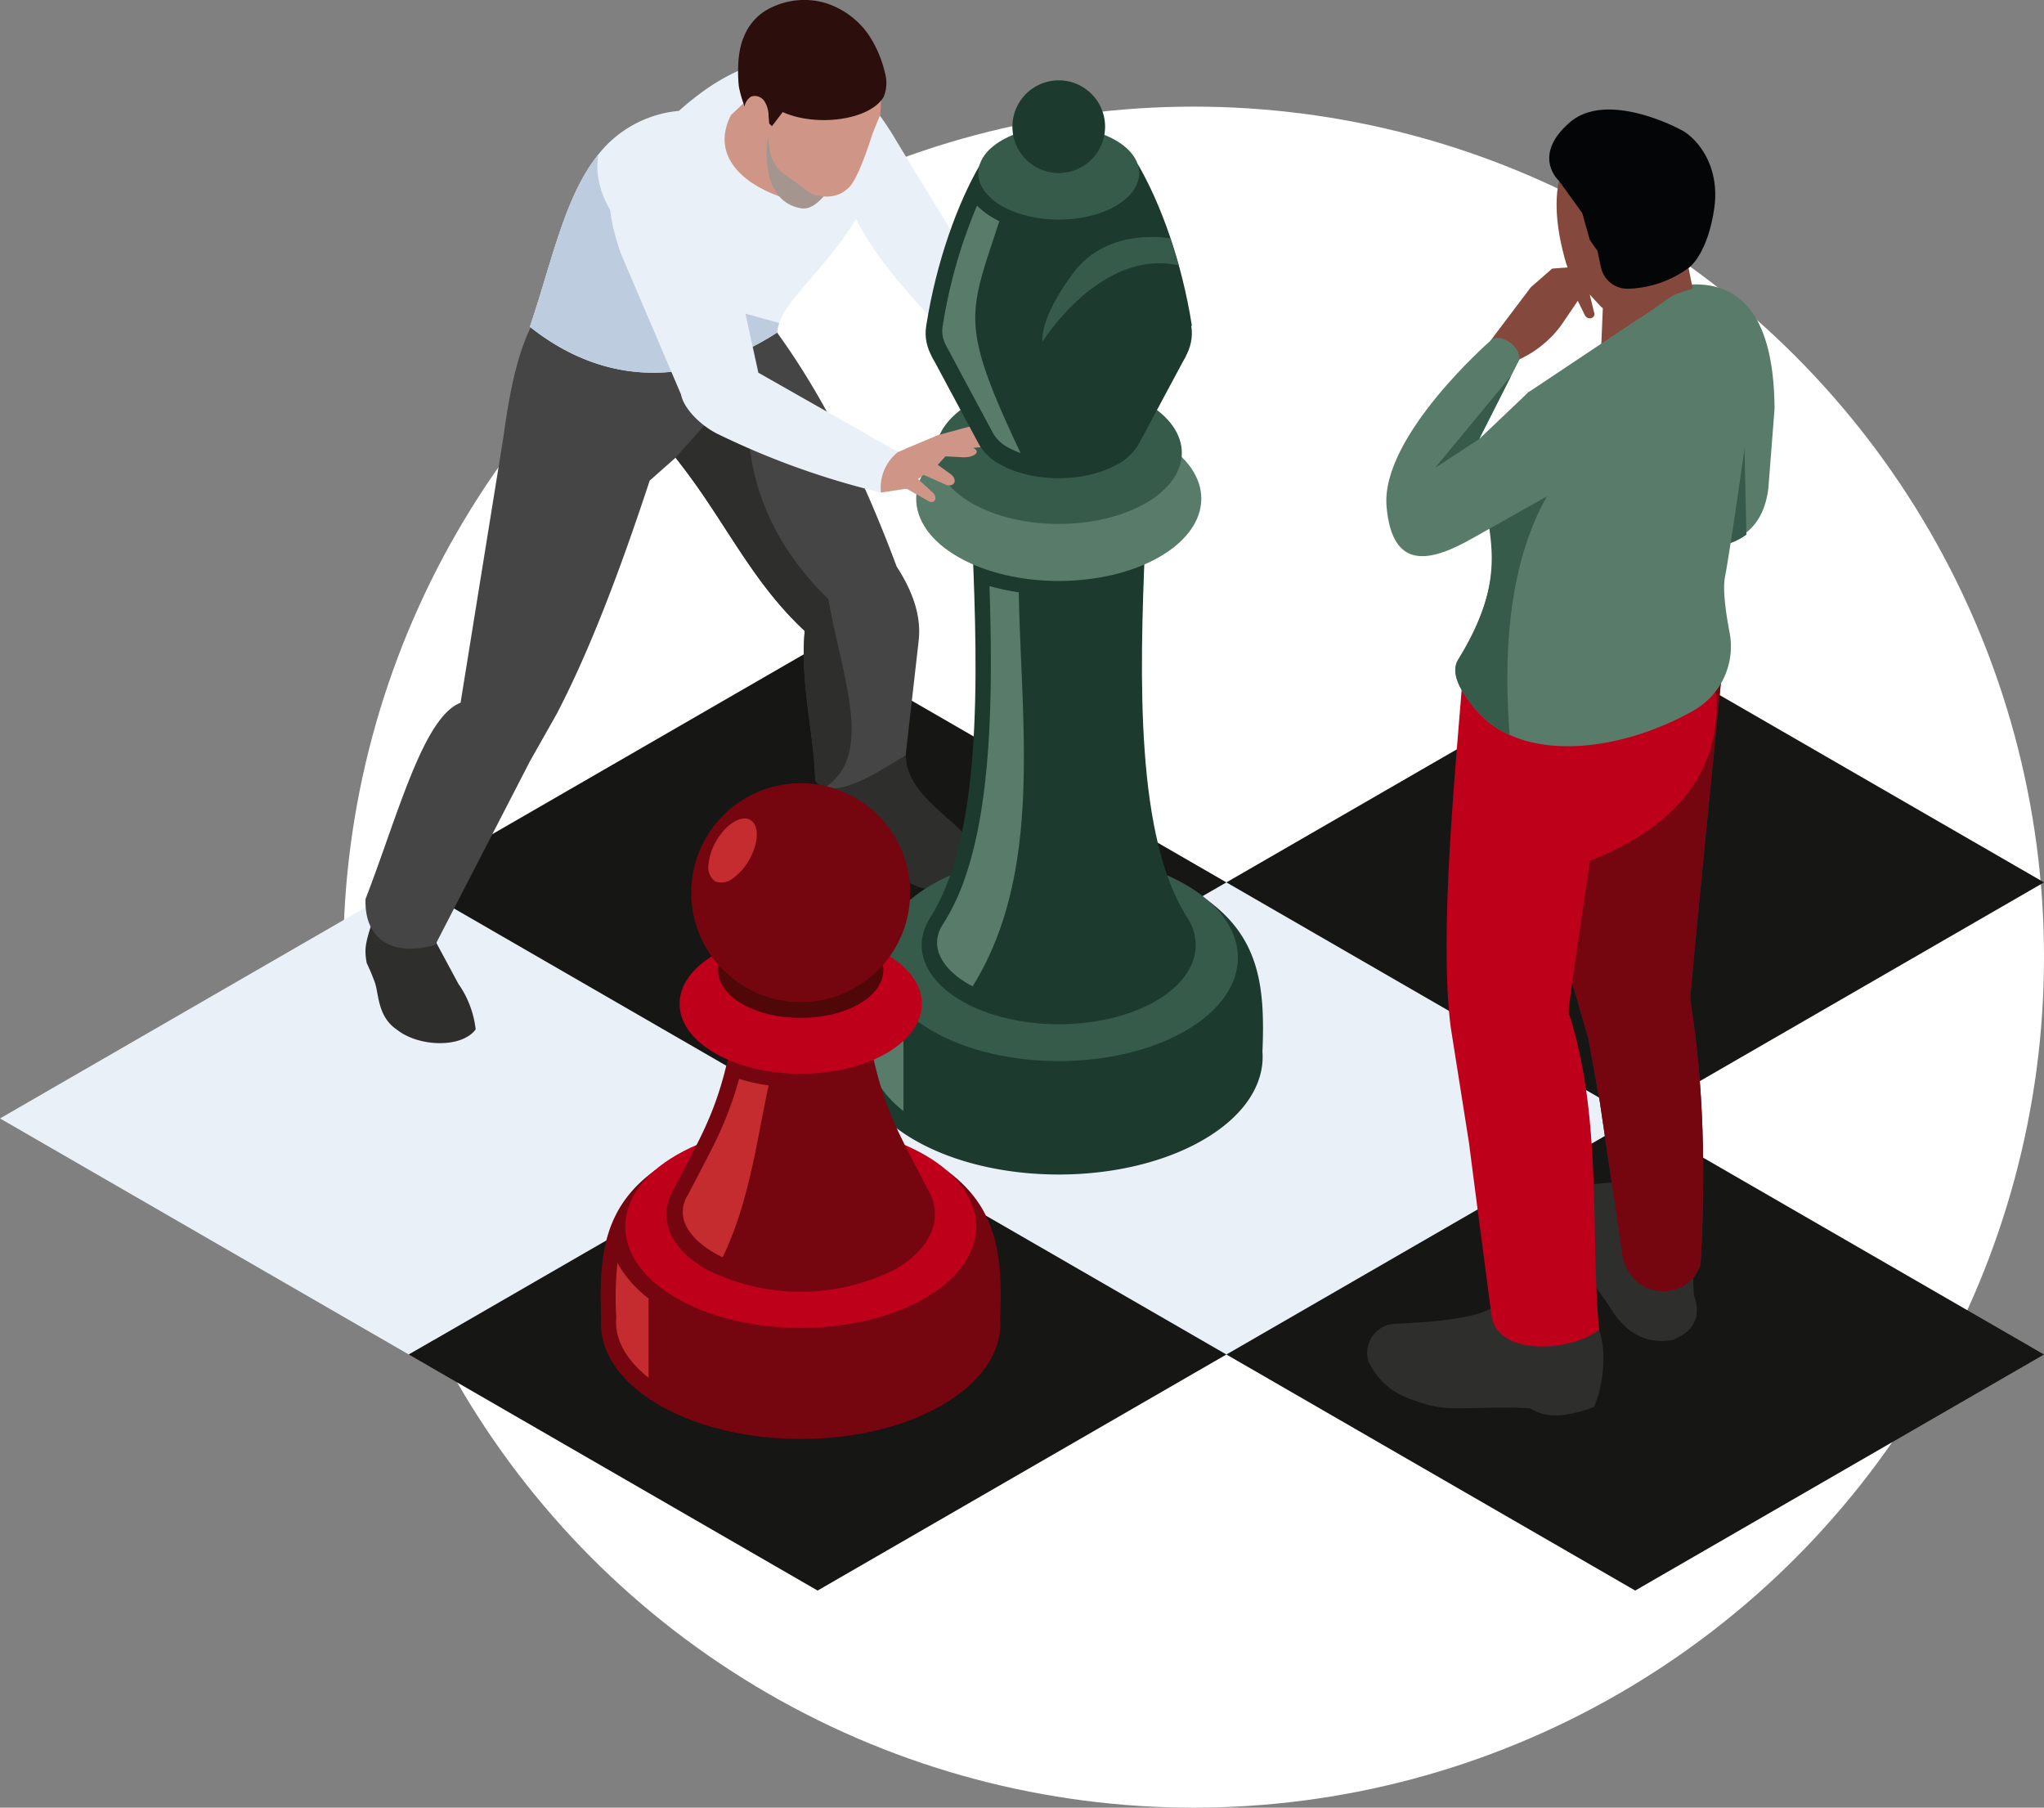 <?xml version="1.0" standalone="no"?>
<!DOCTYPE svg PUBLIC "-//W3C//DTD SVG 1.1//EN" 
  "http://www.w3.org/Graphics/SVG/1.1/DTD/svg11.dtd">
<svg id="Governance" xmlns="http://www.w3.org/2000/svg" xmlns:xlink="http://www.w3.org/1999/xlink" width="312.56" height="276.376" viewBox="0 0 312.56 276.376">
  <rect x="0" y="0" width="312.56" height="276.376" fill="#808080" stroke="none"/>
  <defs>
    <clipPath id="clip-path">
      <rect id="Rectangle_138" data-name="Rectangle 138" width="312.56" height="243.184" fill="none"/>
    </clipPath>
    <clipPath id="clip-path-3">
      <rect id="Rectangle_136" data-name="Rectangle 136" width="12.717" height="11.097" fill="none"/>
    </clipPath>
    <clipPath id="clip-path-4">
      <path id="Path_559" data-name="Path 559" d="M137.207,24.294s-1.716,9.9,5.076,11.064c3.789.652,7.448-8.91,7.448-8.91Z" transform="translate(-137.014 -24.294)" fill="none"/>
    </clipPath>
    <linearGradient id="linear-gradient" x1="-6.581" y1="12.377" x2="-6.532" y2="12.377" gradientUnits="objectBoundingBox">
      <stop offset="0" stop-color="#fff"/>
      <stop offset="0.062" stop-color="#f6f5f5"/>
      <stop offset="0.713" stop-color="#a4958f"/>
      <stop offset="1" stop-color="#a4958f"/>
    </linearGradient>
  </defs>
  <ellipse id="Ellipse_3" data-name="Ellipse 3" cx="130.037" cy="130.037" rx="130.037" ry="130.037" transform="translate(52.487 16.303)" fill="#fff"/>
  <g id="Group_215" data-name="Group 215">
    <g id="Group_214" data-name="Group 214" clip-path="url(#clip-path)">
      <path id="Path_530" data-name="Path 530" d="M146.118,193.762l62.512-36.092,62.512,36.092L208.63,229.854Z" transform="translate(-21.094 -22.762)" fill="#eaf0f8"/>
      <path id="Path_531" data-name="Path 531" d="M0,193.762l62.512,36.092,62.513-36.092L62.512,157.672Z" transform="translate(0 -22.762)" fill="#eaf0f8"/>
      <path id="Path_532" data-name="Path 532" d="M73.059,151.582l62.512-36.092,62.512,36.092-62.512,36.092Z" transform="translate(-10.547 -16.672)" fill="#161615"/>
      <path id="Path_533" data-name="Path 533" d="M219.177,235.943l62.512,36.091L344.2,235.943l-62.513-36.092Z" transform="translate(-31.641 -28.851)" fill="#161615"/>
      <path id="Path_534" data-name="Path 534" d="M219.177,151.582l62.512,36.091L344.2,151.582,281.689,115.49Z" transform="translate(-31.641 -16.672)" fill="#161615"/>
      <path id="Path_535" data-name="Path 535" d="M73.059,235.943l62.512,36.091,62.512-36.091-62.512-36.092Z" transform="translate(-10.547 -28.851)" fill="#161615"/>
      <g id="Group_213" data-name="Group 213">
        <g id="Group_212" data-name="Group 212" clip-path="url(#clip-path)">
          <path id="Path_536" data-name="Path 536" d="M314.083,69.8l-.955,12.219c-.425,3.417-1.775,5.55-3.549,6.875-3.018,2.279-7.28,2.216-10.373,2.32a17.372,17.372,0,0,0-2.321.187l-.94-13.917,5.476-26.659c9.492-.308,12.571,7.939,12.662,18.976" transform="translate(-42.723 -7.336)" fill="#597b6a"/>
          <path id="Path_537" data-name="Path 537" d="M310.362,92.229c-3.018,2.278-7.281,2.216-10.374,2.319V86.678l9.931-14.017Z" transform="translate(-43.307 -10.489)" fill="#375b4b"/>
          <path id="Path_538" data-name="Path 538" d="M283.225,53.753l-1.7-1.844.658,2.7a.612.612,0,0,1-.159.773.787.787,0,0,1-1.047-.059.879.879,0,0,1-.211-.284L279.7,52.868l-1.341,1.984-1.234,1.81a16.61,16.61,0,0,1-6.333,5.147L268.5,64.9l-2.293.466.131-6.381,6.191-8.2,1.538-1.337,1.71-1.5,3.607-.276,3,2.137,1.958,3.035c.5,1-.491,1.6-1.111.913" transform="translate(-38.43 -6.881)" fill="#84483c"/>
          <path id="Path_539" data-name="Path 539" d="M284.208,211.389c-5.669,1.178-6.58,5.593-4.419,9.427l6.383,9.035c2.4,4.163,5.613,6.118,9.821,5.414,3.78-1.56,4.291-4.05,3.24-6.985l-.211-6.268-3.816-11.606Z" transform="translate(-40.236 -30.375)" fill="#2e2e2d"/>
          <path id="Path_540" data-name="Path 540" d="M299.716,210.433c-1.768,6.01-11.33,5.794-12.1-2.243l-3.3-22.464c0-.018-1.763-9.756-1.763-9.756l-6.416-22.106-1.39-5.787,4.534-27.925,23.781-1.094s-4.92,49.056-4.937,50.976c2.122,13.081,2.35,26.657,1.59,40.4" transform="translate(-39.663 -17.188)" fill="#18354b"/>
          <path id="Path_541" data-name="Path 541" d="M299.716,210.433c-1.768,6.01-11.33,5.794-12.1-2.243l-3.3-22.464c0-.018-1.763-9.756-1.763-9.756l-6.416-22.106-1.39-5.787,4.534-27.925,23.781-1.094s-4.92,49.056-4.937,50.976c2.122,13.081,2.35,26.657,1.59,40.4" transform="translate(-39.663 -17.188)" fill="#75060f"/>
          <path id="Path_542" data-name="Path 542" d="M279.113,233.97c2.3,3.869,1.241,10.328-.112,13.255-4,1.505-7.353,1.8-9.683.21-7.565-.453-11.8.558-15.687-.548-4.139-1.176-6.961-2.421-9.078-6.556a4.472,4.472,0,0,1,3.677-5.817c6.284-.258,11.926-.772,15-2.313l5.367-9.806,9.743,7.681Z" transform="translate(-35.267 -32.105)" fill="#2e2e2d"/>
          <path id="Path_543" data-name="Path 543" d="M280.427,148.22c-.264,2.341-3.3,21.817-3.23,23.2,5.176,15.958,3.3,33.62,4.647,48.521-4.514,3.387-15.381,4-16.426-2.053l-2.413-18.419c-.012-.12-.049-.372-.049-.372l-.084-.661-.924-7.156-2.774-17.542c-1.981-15.009,1.153-43.658,1.981-55.978L284.594,115a.747.747,0,0,0,.025.324,1,1,0,0,0,.048.18c.936,3.086,14.961,4.263,15.117,7.5.3,6.64-1.26,18.046-19.211,25.155-.049.024-.1.036-.145.06" transform="translate(-37.322 -16.601)" fill="#bf001b"/>
          <path id="Path_544" data-name="Path 544" d="M286,62l.74-17.684,11.284-5.168,2.853,14.431Z" transform="translate(-41.288 -5.651)" fill="#84483c"/>
          <path id="Path_545" data-name="Path 545" d="M301.323,95.647c-.362,1.877.108,5.332.708,8.474a11.249,11.249,0,0,1-5.454,11.887c-8.7,4.973-20.217,7.359-28.18,3.759a14.643,14.643,0,0,1-5.521-4.259c-1.615-2.037-3.686-4.978-2.341-7.2,10.02-16.573,1.954-21.536,4.86-29.891,1.615-4.65,3.577-8.485,5.83-11.005l16.745-11.178c5.9-3.651,3.7-3.344,9.167-4.921,8.178-.669,10.923,13.153,7.215,24.437,0,0-2.256,15.9-3.031,19.9" transform="translate(-37.549 -7.404)" fill="#597b6a"/>
          <path id="Path_546" data-name="Path 546" d="M286.811,49.268l-2.953-1.277a7.541,7.541,0,0,1-4.247-4.806c-1.135-3.877-2.381-10.2-.3-14.786,3.216-7.081,7.589-8.661,14.548-6.143s9.577,7.772,7.441,15.473-4.087,6.637-4.087,6.637Z" transform="translate(-40.16 -3.051)" fill="#84483c"/>
          <path id="Path_547" data-name="Path 547" d="M278.376,30.483l3.549,4.924,1.148,4.085,1.178,1.7.531,2.493A4.153,4.153,0,0,0,289,46.97a16.429,16.429,0,0,0,9.182-3.187s2.779-1.808,3.888-8.846-2.909-11.083-4.8-12.129-11.91-5.9-17.256-1.265c-5.926,5.133-1.643,8.94-1.643,8.94" transform="translate(-39.971 -2.826)" fill="#040506"/>
          <path id="Path_548" data-name="Path 548" d="M276.745,83.884c-6.822,8.822-9.768,22.123-8.35,40.459a14.656,14.656,0,0,1-5.462-4.183c-1.667-2.075-3.8-5.112-2.4-7.372,9.814-15.776,1.961-21.466,4.857-29.8Z" transform="translate(-37.545 -11.981)" fill="#375b4b"/>
          <path id="Path_549" data-name="Path 549" d="M269.444,68.72l-7.494,7.127,6.177-12.206c.051-2.431-3.477-4.116-4.454-2.822,0,0-16.81,14.654-15.88,25.337.868,9.96,6.8,8.473,13.239,4.8l13.5-7.6c7.628-5.123,5.99-20.61-5.093-14.637" transform="translate(-35.766 -8.715)" fill="#597b6a"/>
          <path id="Path_550" data-name="Path 550" d="M263.207,76.822l-6.747,4.413L268.117,67.12Z" transform="translate(-37.023 -9.69)" fill="#375b4b"/>
          <path id="Path_551" data-name="Path 551" d="M143.1,33.2c2.587-1.8,5.412-1.239,7.809.9,2.124,5.229,6.9,11.055,12.556,17.079,2.275,5.948,6.191,11.231,11.055,16.13l5.549-2.488a108.377,108.377,0,0,0-9.641-20.348l-12.55-20.6c-2.555-4.35-5.3-7.962-8.606-9.441Z" transform="translate(-20.658 -2.083)" fill="#eaf0f8"/>
          <path id="Path_552" data-name="Path 552" d="M66.2,164.41c-.893,2.861-1.073,3.693-.7,5.814a31.3,31.3,0,0,1,1.318,3.178c.548,1.916.465,5.117,3.316,7.031,3.4,2.684,9.965,2.807,12.032-.054a15.035,15.035,0,0,0-2.646-6.971l-3.336-6.2L76.4,161.4l-9.579-2.1Z" transform="translate(-9.43 -22.996)" fill="#2e2e2d"/>
          <path id="Path_553" data-name="Path 553" d="M151.369,133.37c-1.109,2.841-3.557,6.064-2.042,8.685,0,0,3.133,1.532,4.152,3.8,1.663,3.7,5.2,6.434,6.526,7.4,5.416,3.958,12.7-1.36,11.62-3.521-2.684-5.355-10.121-8.123-11.483-14.174l-.681-5.445-8.167-.756Z" transform="translate(-21.488 -18.675)" fill="#2e2e2d"/>
          <path id="Path_554" data-name="Path 554" d="M115.005,71.847q2.417,3.186,4.9,6.277c.23.282.45.575.669.868,6.937,8.871,10.922,18.035,19.082,25.63-.7,8.234,1.46,15.876,1.606,22.739a2.138,2.138,0,0,0,1.485,1.224c3.421.857,8.783-2.842,12.34-4.923l1.987-17.491c.388-3.275-.491-6.978-3.358-11.393-5.566-14.907-12.136-27.953-20.16-38.268Z" transform="translate(-16.602 -8.158)" fill="#464545"/>
          <path id="Path_555" data-name="Path 555" d="M126.384,56.516c-.083.219-.166.442-.258.661a68.622,68.622,0,0,1-5.214,10.35,77.355,77.355,0,0,1-6.433,9.071l-5.7,5.039c-4.417,13.4-9.062,25.787-14.241,35.712l-4.088,7.23-14.46,28.044c-6.353,1.828-10.867-.649-10.665-7.011.858-2.213,1.682-4.5,2.488-6.765,3.852-10.832,7.309-21.419,12.046-23.25l6.573-40.751c.955-7.116,2.3-13.6,4.894-18.04,12.19,6.524,25.345,6.6,34.261.3.267-.193.535-.385.793-.587" transform="translate(-9.43 -8.159)" fill="#464545"/>
          <path id="Path_556" data-name="Path 556" d="M120.727,79.591c.23.282.45.576.669.868,6.937,8.871,10.922,18.035,19.082,25.631-.7,8.233,1.459,15.876,1.605,22.739a2.137,2.137,0,0,0,1.485,1.224c7.637-5.1,2.6-16.87.529-28.827-10.148-9.938-13.777-21.54-11.759-34.554Z" transform="translate(-17.428 -9.625)" fill="#2e2e2d"/>
          <path id="Path_557" data-name="Path 557" d="M147.565,26.924c-1.876,11.27-12.751,18.351-14.736,23.955a5.273,5.273,0,0,0-.307,1.459c-13.172,8.466-26.409,8.2-37.828-.876,3.378-9.951,5.324-19.95,10.464-26.335a17.742,17.742,0,0,1,12.322-6.673c7.8-6.937,16.664-10.959,28.92-5.552Z" transform="translate(-13.67 -1.501)" fill="#eaf0f8"/>
          <path id="Path_558" data-name="Path 558" d="M134.7,15.887,130.461,19.9c-2.994,5.915,1.391,10.24,7.376,12.414,3.4-.447,5.192-3.146,6.938-5.915Z" transform="translate(-18.694 -2.293)" fill="#cf9687"/>
          <g id="Group_211" data-name="Group 211" transform="translate(117.234 20.787)" style="mix-blend-mode: multiply;isolation: isolate">
            <g id="Group_210" data-name="Group 210">
              <g id="Group_209" data-name="Group 209" clip-path="url(#clip-path-3)">
                <g id="Group_208" data-name="Group 208" transform="translate(0 0)">
                  <g id="Group_207" data-name="Group 207" clip-path="url(#clip-path-4)">
                    <rect id="Rectangle_135" data-name="Rectangle 135" width="17.346" height="18.227" transform="matrix(0.511, -0.86, 0.86, 0.511, -6.667, 8.661)" fill="url(#linear-gradient)"/>
                  </g>
                </g>
              </g>
            </g>
          </g>
          <path id="Path_560" data-name="Path 560" d="M136.722,21l.253,2.026a5.5,5.5,0,0,0,2.21,3.758L143.4,29.87c2.312.732,4.29.492,5.806-1.1s3.506-8.106,3.506-8.106l1.2-2.958c.342-4.593,0-8.717-2.629-11.282-3.733-5.283-8.376-5.848-13.474-4.054a9.911,9.911,0,0,0-4.163,6.463v7.23Z" transform="translate(-19.295 -0.21)" fill="#cf9687"/>
          <path id="Path_561" data-name="Path 561" d="M133.4,15.857l3.688,3.432,1.644-2.154c5.075,2.3,13.327,1.277,15.445-2.338a5.572,5.572,0,0,0,.2-3.6,17.7,17.7,0,0,0-2.575-5.971A12.664,12.664,0,0,0,145.288.466a11.518,11.518,0,0,0-8.106.6A8.192,8.192,0,0,0,132.8,5.615c-1.035,2.238-.987,5.781-.767,7.668a17.882,17.882,0,0,0,1.588,4.6Z" transform="translate(-19.042 0)" fill="#2c0e0d"/>
          <path id="Path_562" data-name="Path 562" d="M136.125,17.99a1.774,1.774,0,0,0-2.038-.761,2.2,2.2,0,0,0-1.046,2.045,6.222,6.222,0,0,0,1.316,4.009,2.4,2.4,0,0,0,.873.752,1.1,1.1,0,0,0,1.1-.08,1.536,1.536,0,0,0,.464-1.035,14.4,14.4,0,0,0-.061-2.7,4.176,4.176,0,0,0-.612-2.235" transform="translate(-19.206 -2.472)" fill="#cf9687"/>
          <path id="Path_563" data-name="Path 563" d="M132.828,53.365a5.241,5.241,0,0,0-.306,1.459c-13.172,8.466-26.409,8.2-37.829-.876C98.072,44,100.017,34,105.157,27.613c-.578,3.642.658,7.033,2.972,10.271l17.82,13.583Z" transform="translate(-13.67 -3.986)" fill="#bdccdf"/>
          <path id="Path_564" data-name="Path 564" d="M152.6,84.407l4.144,1.848,3.953-.6,3.247,1.863c.908.618,1.586-.388.735-1.256l-2.295-2.095.89-.621,3.13,1.385c1.438.758,2.226-.56,1.014-1.491l-2-1.428,1.194-1.3,2.59.14c1.774.1,2.953-.883,1.6-1.434l2.473-.336c1.3-.192,1.82-1.5.192-1.829L172.4,77.01c1.109-.516.78-1.452-1.017-1.13l-5.743,1.54-6.288,2.638-4.775-1.615Z" transform="translate(-22.03 -10.945)" fill="#cf9687"/>
          <path id="Path_565" data-name="Path 565" d="M110.739,42.934l9.129,21.379c.461,2.32,3.233,4.9,5.689,6.083a121.262,121.262,0,0,0,24.889,8.919,6.894,6.894,0,0,1,2.61-6.2L131.694,60.988,126.723,38.27c-2.592-12.333-23.961-17.3-15.984,4.665" transform="translate(-15.73 -4.005)" fill="#eaf0f8"/>
          <path id="Path_566" data-name="Path 566" d="M161.318,160.755l5.318,9.048a51.038,51.038,0,0,1,34.617,0l5.319-9.048c8.1,5.827,8.938,13.366,8.522,23.234.368,4.867-2.664,9.8-9.1,13.519-12.177,7.031-31.92,7.031-44.1,0-6.436-3.716-9.468-8.652-9.1-13.519-.418-9.869.421-17.407,8.521-23.234" transform="translate(-22.046 -23.207)" fill="#1c3a2e"/>
          <path id="Path_567" data-name="Path 567" d="M165.222,157.271c-10.7,6.176-10.7,16.19,0,22.366s28.042,6.176,38.74,0,10.7-16.19,0-22.366-28.042-6.176-38.74,0" transform="translate(-22.693 -22.035)" fill="#375b4b"/>
          <path id="Path_568" data-name="Path 568" d="M165.873,154.615c8.1-12.366,7.446-37.019,6.612-57.038h26.386c-.834,20.018-1.489,44.67,6.571,56.971,2.583,4.308.923,9.2-4.944,12.591-8.185,4.726-21.456,4.726-29.641,0-5.867-3.387-7.527-8.283-4.984-12.524" transform="translate(-23.779 -14.086)" fill="#1c3a2e"/>
          <path id="Path_569" data-name="Path 569" d="M170.12,78.08c-8.514,4.916-8.514,12.885,0,17.8s22.318,4.916,30.831,0,8.514-12.885,0-17.8-22.318-4.916-30.831,0" transform="translate(-23.637 -10.74)" fill="#597b6a"/>
          <path id="Path_570" data-name="Path 570" d="M172.727,71.4c-7.352,4.245-7.352,11.126,0,15.371s19.271,4.244,26.622,0,7.352-11.126,0-15.371-19.271-4.245-26.622,0" transform="translate(-24.139 -9.849)" fill="#375b4b"/>
          <path id="Path_571" data-name="Path 571" d="M166.487,63.614h38.892l-7.236,13.494a8.1,8.1,0,0,1-3.172,3.029c-4.992,2.882-13.084,2.882-18.076,0a8.023,8.023,0,0,1-3.164-3.029c-.007,0-7.244-13.494-7.244-13.494" transform="translate(-24.034 -9.183)" fill="#1c3a2e"/>
          <path id="Path_572" data-name="Path 572" d="M165.516,54.048c1.529-9.747,4.765-18.7,8.263-24.695h24.1c3.5,5.995,6.734,14.948,8.264,24.695l-.1,0c.565,3.375-1.391,6.863-5.867,9.448-7.951,4.59-20.841,4.59-28.791,0-4.475-2.584-6.431-6.072-5.868-9.445" transform="translate(-23.881 -4.237)" fill="#1c3a2e"/>
          <path id="Path_573" data-name="Path 573" d="M178.44,24.718c-4.8,2.774-4.8,7.27,0,10.043s12.592,2.774,17.4,0,4.8-7.269,0-10.043-12.593-2.773-17.4,0" transform="translate(-25.24 -3.268)" fill="#375b4b"/>
          <path id="Path_574" data-name="Path 574" d="M168.461,55.16a78.351,78.351,0,0,1,5.254-18.418,11.99,11.99,0,0,0,2.523,1.911c.286.165.586.317.89.467-4.709,14.381-6.123,15.583,3.246,35.453a11.655,11.655,0,0,1-1.93-.868,5.626,5.626,0,0,1-2.2-2.03l-.636-1.174-4.6-8.57c.007,0-2-3.748-2-3.748a4.647,4.647,0,0,1-.553-3.024" transform="translate(-24.311 -5.304)" fill="#597b6a"/>
          <path id="Path_575" data-name="Path 575" d="M155.547,186.11l-.006-.15a52.263,52.263,0,0,1,.185-8.39,17.82,17.82,0,0,0,4.865,5.559v12.381c-3.486-2.742-5.3-6.008-5.055-9.252Z" transform="translate(-22.443 -25.634)" fill="#597b6a"/>
          <path id="Path_576" data-name="Path 576" d="M167.617,160.426a4.839,4.839,0,0,1,.6-3.751l.055-.09a33.27,33.27,0,0,0,3.419-7.117c4.084-11.6,4.336-28.157,3.79-44.75a35.069,35.069,0,0,0,4.483.957c.365,20.344,3.725,42.9-7.054,60.241-.191-.1-.392-.2-.577-.3-2.555-1.475-4.229-3.318-4.715-5.189" transform="translate(-24.176 -15.117)" fill="#597b6a"/>
          <path id="Path_577" data-name="Path 577" d="M172.148,79.478l1.162-.094c-.741-1.372-1.069-1.983-1.7-3.156l-4.627,1.253L161.9,79.614v6.125l.141-.021,3.247,1.862c.908.619,1.586-.388.735-1.256l-2.295-2.095.89-.621,3.13,1.385c1.438.758,2.226-.56,1.014-1.491l-2-1.428,1.194-1.3,2.59.14c1.774.1,2.953-.883,1.6-1.434" transform="translate(-23.372 -11.004)" fill="#cf9687"/>
          <path id="Path_578" data-name="Path 578" d="M180.934,21.443a7.085,7.085,0,1,0,7.085-7.085,7.085,7.085,0,0,0-7.085,7.085" transform="translate(-26.12 -2.073)" fill="#1c3a2e"/>
          <path id="Path_579" data-name="Path 579" d="M205.887,42.57s-9.526-1.915-14.879,5.282S186.3,58.36,186.3,58.36s8.876-14.31,20.842-11.678Z" transform="translate(-26.891 -6.112)" fill="#375b4b"/>
          <path id="Path_580" data-name="Path 580" d="M115.777,209.018l5.209,8.862a49.989,49.989,0,0,1,33.9,0l5.21-8.862c7.933,5.707,8.753,13.091,8.346,22.757.36,4.767-2.609,9.6-8.913,13.241-11.926,6.886-31.263,6.886-43.19,0-6.3-3.64-9.273-8.475-8.913-13.242-.407-9.665.413-17.049,8.347-22.756" transform="translate(-15.497 -30.174)" fill="#75060f"/>
          <path id="Path_581" data-name="Path 581" d="M119.6,205.606c-10.477,6.049-10.477,15.858,0,21.907s27.466,6.049,37.943,0,10.478-15.858,0-21.907-27.465-6.049-37.943,0" transform="translate(-16.131 -29.027)" fill="#bf001b"/>
          <path id="Path_582" data-name="Path 582" d="M139.637,185.756H150.15c2.056,10.6,4.413,14.134,8.845,22.757,2.53,4.22.9,9.014-4.842,12.332a32.086,32.086,0,0,1-29.032,0c-5.746-3.318-7.372-8.112-4.881-12.266,4.472-8.688,6.827-12.222,8.884-22.822Z" transform="translate(-17.195 -26.816)" fill="#75060f"/>
          <path id="Path_583" data-name="Path 583" d="M126.875,170c-7.234,4.177-7.234,10.949,0,15.125s18.964,4.177,26.2,0,7.234-10.948,0-15.125-18.964-4.177-26.2,0" transform="translate(-17.533 -24.09)" fill="#bf001b"/>
          <path id="Path_584" data-name="Path 584" d="M132.033,166.974c-4.934,2.849-4.934,7.468,0,10.317s12.936,2.848,17.87,0,4.934-7.468,0-10.317-12.936-2.849-17.87,0" transform="translate(-18.526 -23.796)" fill="#4f0707"/>
          <path id="Path_585" data-name="Path 585" d="M123.54,156.687a16.736,16.736,0,1,0,16.736-16.736,16.736,16.736,0,0,0-16.736,16.736" transform="translate(-17.834 -20.204)" fill="#75060f"/>
          <path id="Path_586" data-name="Path 586" d="M122.78,210.561l.074-.114.062-.121c.56-1.09,1.087-2.1,1.583-3.048.664-1.272,1.277-2.445,1.846-3.575a55.216,55.216,0,0,0,4.29-10.92,29.968,29.968,0,0,0,4.509,1.006c-1.906,8.953-2.99,17.865-7.019,26.267-.462-.219-.91-.452-1.337-.7-2.5-1.444-4.142-3.25-4.618-5.082a4.746,4.746,0,0,1,.611-3.715" transform="translate(-17.615 -27.831)" fill="#c42c30"/>
          <path id="Path_587" data-name="Path 587" d="M110.122,234.013l-.006-.147a51.141,51.141,0,0,1,.181-8.217,17.455,17.455,0,0,0,4.765,5.445V243.22c-3.414-2.687-5.192-5.885-4.952-9.061Z" transform="translate(-15.885 -32.575)" fill="#c42c30"/>
          <path id="Path_588" data-name="Path 588" d="M127.609,155.844a2.685,2.685,0,0,1-.967-2.682q.018-.222.054-.454a8.862,8.862,0,0,1,1.1-3c1.493-2.588,3.831-4.037,5.219-3.236s1.3,3.55-.188,6.138a8.861,8.861,0,0,1-2.047,2.456q-.184.148-.367.275a2.685,2.685,0,0,1-2.806.506" transform="translate(-18.28 -21.113)" fill="#c42c30"/>
        </g>
      </g>
    </g>
  </g>
</svg>
